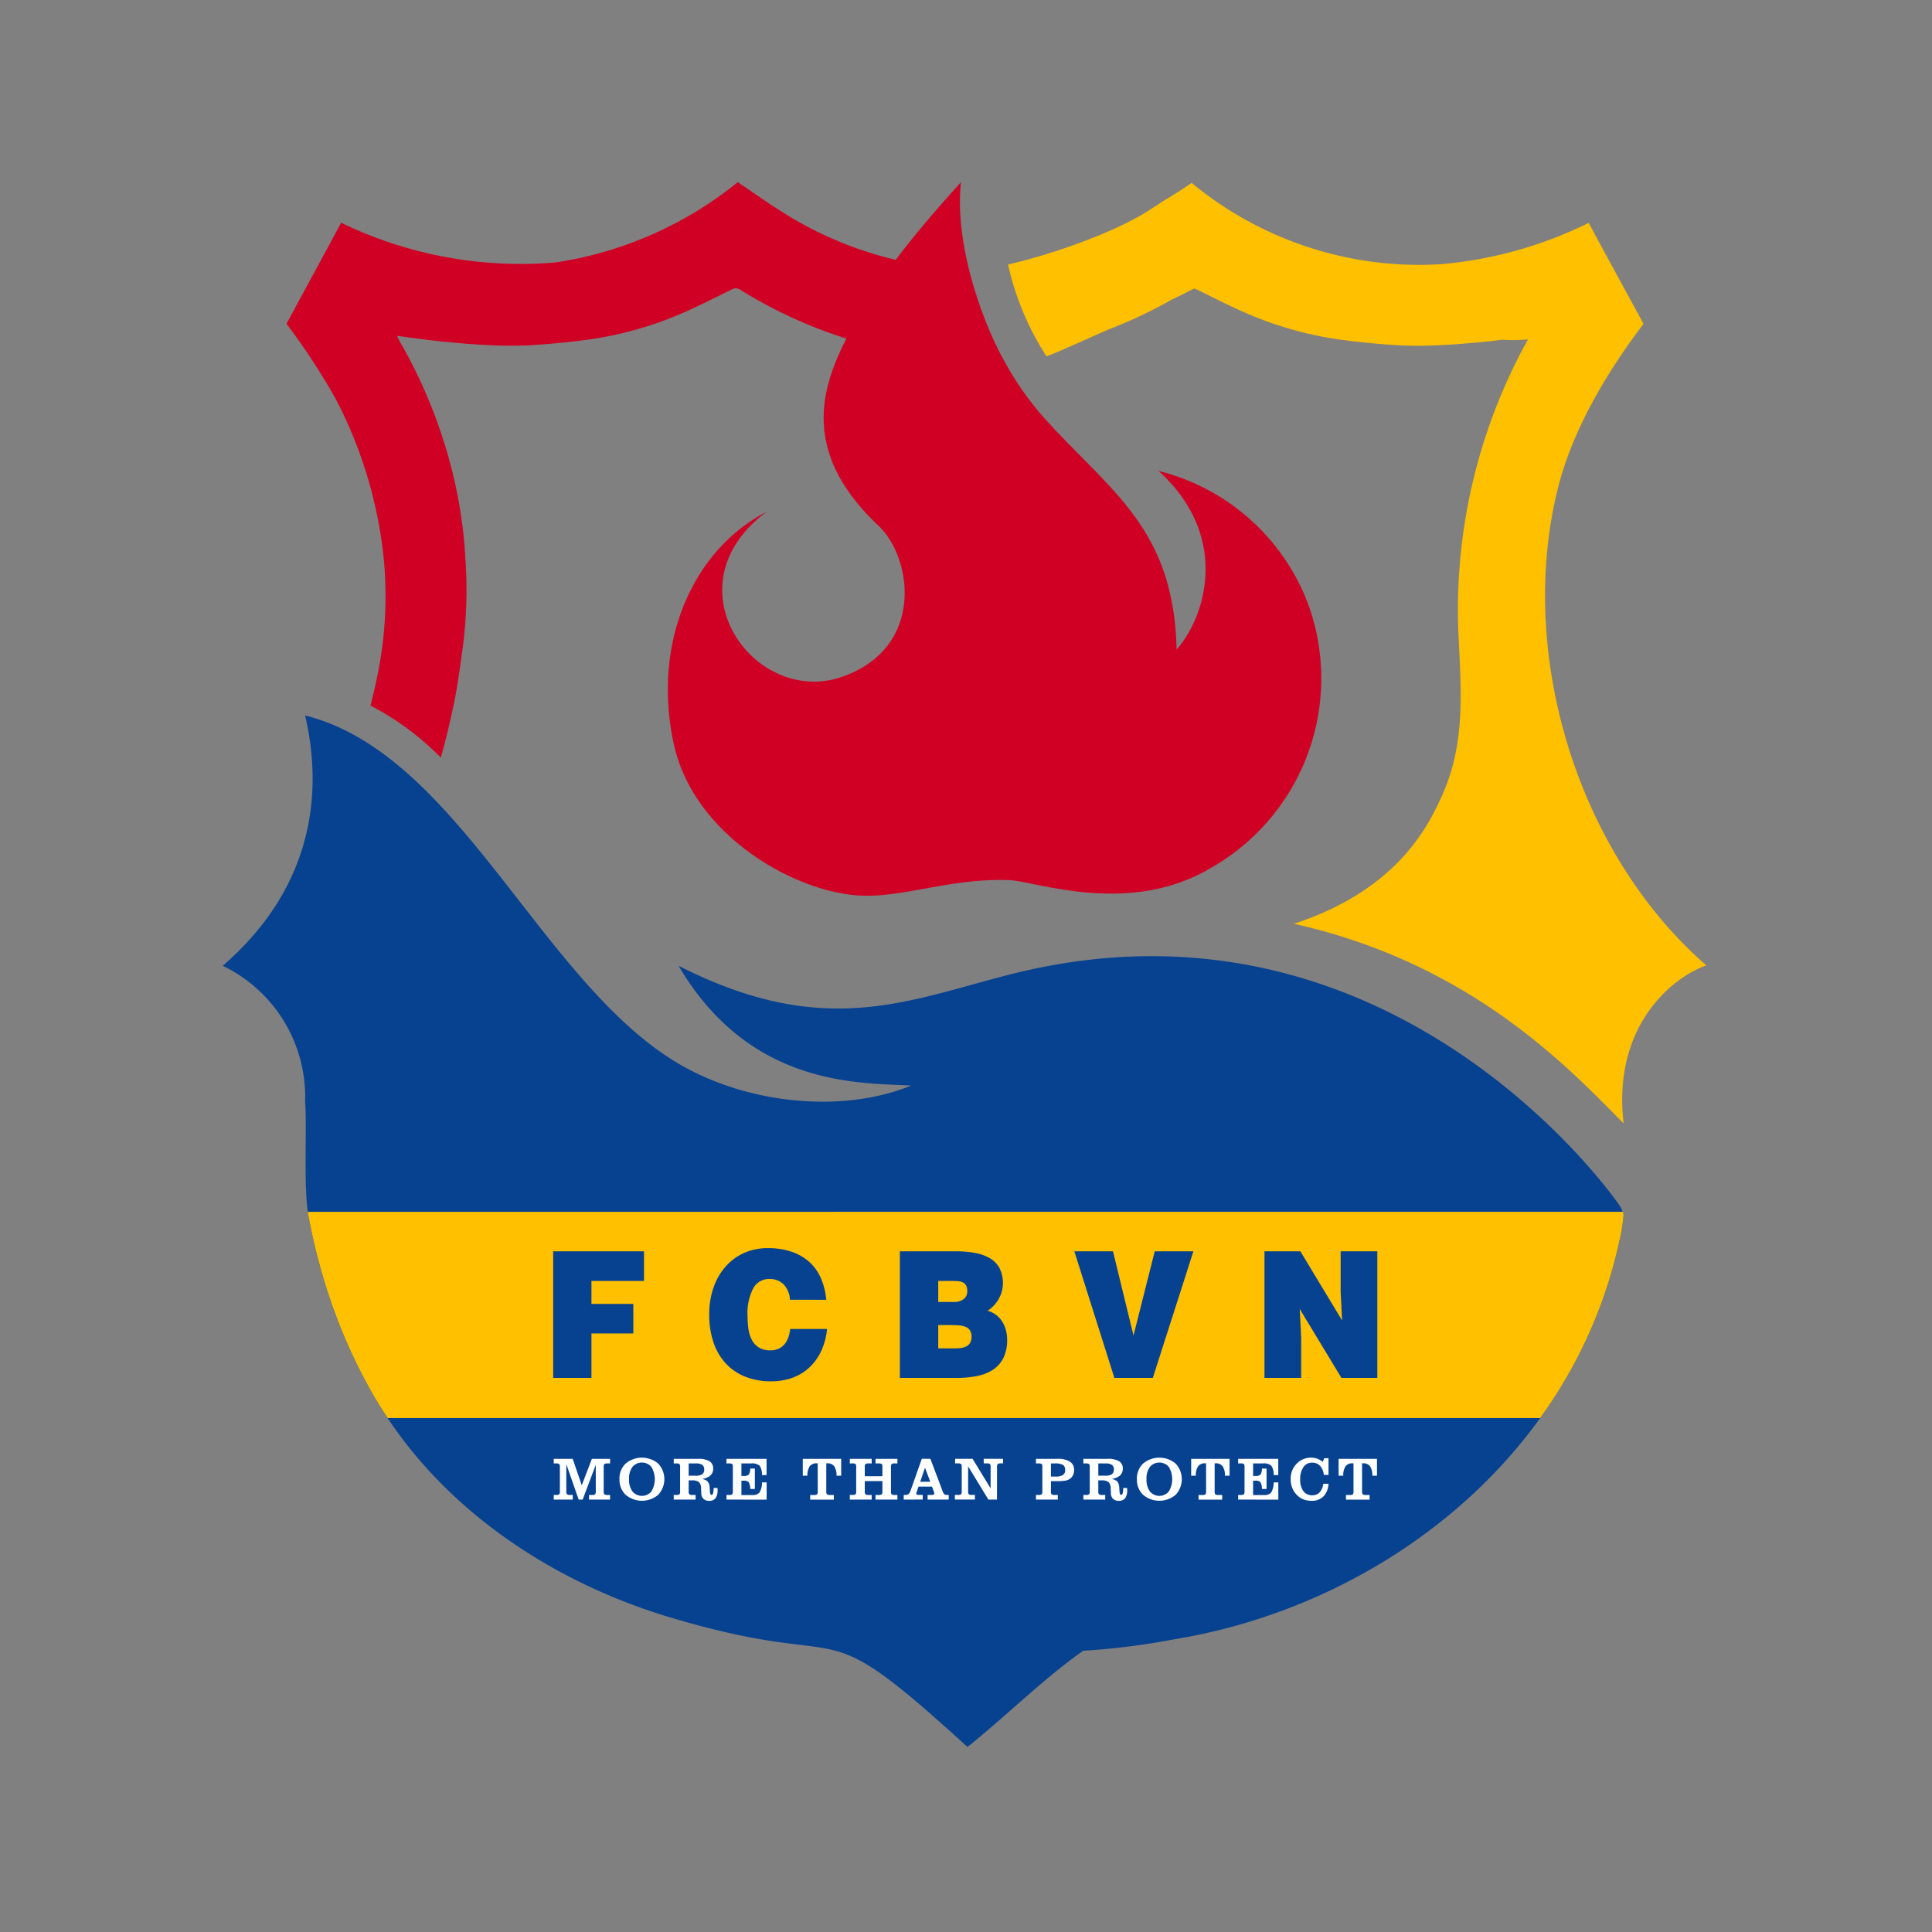<svg xmlns="http://www.w3.org/2000/svg" xmlns:xlink="http://www.w3.org/1999/xlink" width="180" height="180" viewBox="0 0 180 180"><rect x="0" y="0" width="180" height="180" fill="#808080" stroke="none"/><defs><clipPath id="a"><rect width="180" height="180" fill="none"/></clipPath></defs><g transform="translate(0.323 0.323)"><g transform="translate(-0.323 -0.323)" clip-path="url(#a)"><path d="M366.892,825.783a43.962,43.962,0,0,1-6.8,15.7c-7.943,11.56-20.992,19.2-34.645,21.443a66.485,66.485,0,0,1-8.519,1.073c-3.762,2.646-7.147,6.062-10.781,8.963-14.435-13.152-9.966-6.948-26.781-11.8-11.941-3.361-23.241-10.82-29.294-22.271-.486-.888-.928-1.8-1.352-2.714l-.012-.026q-.829-1.8-1.509-3.662c-.178-.485-.352-.972-.516-1.462q-.2-.6-.382-1.191c-.085-.265-.16-.529-.236-.794-.071-.245-.141-.485-.207-.735s-.137-.49-.2-.735c-.057-.216-.108-.426-.165-.642-.019-.069-.038-.137-.052-.206-.052-.211-.1-.426-.151-.637-.09-.387-.179-.774-.259-1.161s-.165-.794-.24-1.2c-.009-.039-.014-.078-.024-.118-.514-2.68-.139-8.1-.333-10.816a13.544,13.544,0,0,0-7.677-12.608c8.817-7.628,9.227-16.723,7.677-23.323,14.715,3.679,22.4,26.113,35.915,33.061,6.463,3.322,14.685,3.837,20.544,1.421-4.537-.279-14.939.285-21.664-11.158,13.706,6.969,21.448,3.162,31.145.739,35.674-8.914,56.452,21.489,56.452,21.489a2.39,2.39,0,0,1,.436.981,14.793,14.793,0,0,1-.374,2.395" transform="translate(-216.008 -710.203)" fill="#064290"/><path d="M452.522,1321.391a14.7,14.7,0,0,1-.374,2.394,43.967,43.967,0,0,1-6.8,15.7c-.2.283-.39.561-.59.839H337.381a37.7,37.7,0,0,1-2.052-3.436c-.484-.887-.927-1.8-1.352-2.714a.273.273,0,0,0-.013-.027q-.826-1.8-1.507-3.663c-.179-.484-.353-.97-.516-1.462-.134-.4-.259-.793-.382-1.189-.085-.264-.16-.529-.238-.794-.07-.246-.142-.486-.206-.737s-.136-.489-.2-.735c-.059-.214-.11-.425-.166-.641-.019-.069-.037-.136-.054-.206-.051-.211-.1-.427-.15-.639-.091-.385-.179-.772-.259-1.159s-.166-.793-.24-1.2c-.011-.037-.013-.077-.024-.118-.032-.166-.061-.329-.091-.494H452.466a.947.947,0,0,1,.056.28" transform="translate(-301.264 -1208.207)" fill="#ffc000"/><path d="M392.57,256.322c-7.584,4.365-16.126,1.1-18.583,1.007-5.457-.2-9.941,1.687-14,1.436-6.141-.38-15.431-5.7-17.247-14.16-2.05-9.542,1.881-18.094,8.661-21.591-9.333,6.928-1.087,18.273,7.094,15.354,7.687-2.743,6.473-11.086,3.33-14.049-7.134-6.724-5.451-12.619-2.994-17.445-.886-.275-1.764-.584-2.64-.92a44.209,44.209,0,0,1-7.249-3.623.725.725,0,0,0-.812-.019c-1.7.829-3.379,1.7-5.118,2.421a33.55,33.55,0,0,1-8.095,2.222c-1.794.252-3.61.42-5.418.538a37.207,37.207,0,0,1-3.859,0c-1.325-.053-2.654-.168-3.979-.29-1.036-.092-2.072-.233-3.1-.367-.509-.057-1.014-.137-1.592-.214.088.183.139.309.2.42.293.538.6,1.069.886,1.611a46.91,46.91,0,0,1,3.811,9.656,43.8,43.8,0,0,1,1.5,9.595,41.121,41.121,0,0,1-.267,7.682c-.231,1.626-.428,3.257-.747,4.864s-.847,3.9-1.312,5.466a25.982,25.982,0,0,0-6.547-4.845c.2-.767.493-2.041.651-2.824a36.752,36.752,0,0,0,.611-10.58,41.033,41.033,0,0,0-4.5-15.158,61.247,61.247,0,0,0-4.589-7.01l5.093-9.412a38.394,38.394,0,0,0,19.951,3.7,35.23,35.23,0,0,0,17-7.484c1.362.92,2.68,1.856,4.042,2.715a34.4,34.4,0,0,0,10.676,4.524c1.812-2.405,3.881-4.811,6.081-7.239-.663,6.067,2.213,13.412,3.954,16.517a28.4,28.4,0,0,0,4.325,6.031c5.922,6.433,11.558,9.953,11.809,21,2.708-3.05,5.038-10.553-1.681-16.64A20.056,20.056,0,0,1,401.992,232a20.3,20.3,0,0,1-9.423,24.32" transform="translate(-279.975 -175.333)" fill="#d00024"/><path d="M1162.73,265.933c-3.079,1.072-8.775,5.556-7.708,14.722-4.932-4.955-14.027-14.861-30.716-18.6,9.834-3.217,12.635-9.348,13.861-12.087,2.152-4.808,1.692-9.92,1.492-14.413a51.859,51.859,0,0,1,6.454-27.944,14.5,14.5,0,0,1-2.376.027c-.663.088-1.325.168-1.988.225-1.325.122-2.654.237-3.98.29a37.2,37.2,0,0,1-3.858,0c-1.809-.118-3.625-.286-5.418-.538a33.546,33.546,0,0,1-8.094-2.222c-1.739-.718-3.423-1.592-5.118-2.421a1.124,1.124,0,0,0-.285-.1c-.534.29-1.219.622-1.991.993,0,0-.007,0-.011,0a44.036,44.036,0,0,1-5.773,2.749c-.875.336-5.084,2.3-5.97,2.571a26.052,26.052,0,0,1-3.578-8.551c3.8-.867,9.647-2.855,12.982-4.951.45-.286.893-.577,1.332-.874,1-.588,1.933-1.184,2.79-1.779a33.287,33.287,0,0,0,23.276,7.573,38.585,38.585,0,0,0,13.722-3.85c-.009.056,5.109,9.4,5.1,9.412-3.654,4.815-6.642,10.068-7.942,15.188a.237.237,0,0,0-.015.053c-3.877,15.352,1.733,34.009,13.816,44.532" transform="translate(-1003.754 -175.99)" fill="#ffc000"/><path d="M602.867,1595.675v-.431h.254a.51.51,0,0,0,.312-.06.448.448,0,0,0,.061-.292v-2.455l-1.224,3.238H601.9l-1.152-3.3v2.518a.448.448,0,0,0,.061.292.51.51,0,0,0,.312.06h.227v.431h-1.772v-.431h.2a.51.51,0,0,0,.312-.06.447.447,0,0,0,.061-.292v-2.236a.45.45,0,0,0-.061-.292.511.511,0,0,0-.312-.059h-.2v-.428h1.766l.846,2.463.942-2.463h1.695v.428h-.216a.515.515,0,0,0-.317.061.443.443,0,0,0-.062.291v2.236a.444.444,0,0,0,.062.291.515.515,0,0,0,.317.061h.216v.431Z" transform="translate(-547.986 -1455.962)" fill="#fff"/><path d="M671.676,1592.612a1.918,1.918,0,0,1,.576-1.453,2.361,2.361,0,0,1,3.033,0,2.13,2.13,0,0,1,0,2.91,2.352,2.352,0,0,1-3.031,0,1.928,1.928,0,0,1-.576-1.456m.893,0a1.832,1.832,0,0,0,.318,1.146,1.153,1.153,0,0,0,1.762,0,2.233,2.233,0,0,0,0-2.29,1.157,1.157,0,0,0-1.764,0,1.819,1.819,0,0,0-.318,1.143" transform="translate(-613.963 -1454.801)" fill="#fff"/><path d="M732.551,1594.893a.443.443,0,0,0,.062.291.515.515,0,0,0,.317.061h.266v.431h-2.037v-.431h.221a.511.511,0,0,0,.313-.06.449.449,0,0,0,.061-.292v-2.236a.451.451,0,0,0-.061-.292.512.512,0,0,0-.312-.059h-.221v-.428h2.27a1.979,1.979,0,0,1,1.059.224.763.763,0,0,1,.346.688.83.83,0,0,1-.275.653,1.454,1.454,0,0,1-.811.309.976.976,0,0,1,.568.231.944.944,0,0,1,.189.59l.025.34a.7.7,0,0,0,.05.26.128.128,0,0,0,.119.061q.166,0,.177-.622v-.017h.359a.664.664,0,0,1,.007.076c0,.027,0,.065,0,.115a1.236,1.236,0,0,1-.189.763.716.716,0,0,1-.6.24.725.725,0,0,1-.528-.186.718.718,0,0,1-.2-.514l-.017-.445a.832.832,0,0,0-.2-.6,1.079,1.079,0,0,0-.687-.159h-.271Zm0-1.443h.669a1.019,1.019,0,0,0,.592-.136.5.5,0,0,0,.188-.436.51.51,0,0,0-.18-.439,1.081,1.081,0,0,0-.619-.133h-.65Z" transform="translate(-668.39 -1455.962)" fill="#fff"/><path d="M788.981,1595.675v-.431h.221a.51.51,0,0,0,.312-.06.448.448,0,0,0,.061-.292v-2.236a.451.451,0,0,0-.061-.292.511.511,0,0,0-.312-.059h-.221v-.428h3.737v1.512h-.431a1.416,1.416,0,0,0-.211-.866,1.063,1.063,0,0,0-.789-.217h-.912v1.166h.216a.638.638,0,0,0,.467-.123,1.038,1.038,0,0,0,.138-.565l.431,0v1.905l-.431,0a1.27,1.27,0,0,0-.135-.631.573.573,0,0,0-.464-.142h-.221v1.335h1a.838.838,0,0,0,.683-.231,1.856,1.856,0,0,0,.235-.947h.431v1.609Z" transform="translate(-721.299 -1455.962)" fill="#fff"/><path d="M874.1,1592.295h-.075a.779.779,0,0,0-.664.272,1.508,1.508,0,0,0-.216.883h-.434v-1.573h3.577v1.573h-.434a1.5,1.5,0,0,0-.213-.879.773.773,0,0,0-.661-.276H874.9v2.6a.444.444,0,0,0,.062.291.515.515,0,0,0,.316.061h.324v.431h-2.2v-.431h.329a.511.511,0,0,0,.312-.06.449.449,0,0,0,.061-.292Z" transform="translate(-797.917 -1455.962)" fill="#fff"/><path d="M924.229,1595.675v-.431h.221a.51.51,0,0,0,.312-.06.449.449,0,0,0,.061-.292v-2.236a.452.452,0,0,0-.061-.292.511.511,0,0,0-.312-.059h-.221v-.428h2.037v.428H926a.514.514,0,0,0-.316.061.441.441,0,0,0-.062.291v.84h1.642v-.84a.45.45,0,0,0-.061-.292.511.511,0,0,0-.312-.059h-.268v-.428h2.04v.428h-.221a.515.515,0,0,0-.317.061.442.442,0,0,0-.062.291v2.236a.443.443,0,0,0,.062.291.515.515,0,0,0,.317.061h.221v.431h-2.04v-.431h.268a.51.51,0,0,0,.312-.06.448.448,0,0,0,.061-.292v-.94h-1.642v.94a.442.442,0,0,0,.062.291.514.514,0,0,0,.316.061h.266v.431Z" transform="translate(-845.053 -1455.962)" fill="#fff"/><path d="M983.321,1595.675v-.431h.119a.557.557,0,0,0,.322-.076.6.6,0,0,0,.184-.292l1.059-3h.8l1.134,3a.687.687,0,0,0,.178.315.549.549,0,0,0,.281.052h.113v.431h-1.965v-.431h.307a.658.658,0,0,0,.25-.031.117.117,0,0,0,.065-.115.291.291,0,0,0-.01-.069,1.068,1.068,0,0,0-.04-.116l-.163-.448H984.7l-.163.478c0,.013-.01.032-.019.058a.42.42,0,0,0-.028.113.1.1,0,0,0,.054.1.694.694,0,0,0,.253.028h.293v.431Zm2.474-1.659-.492-1.313-.448,1.313Z" transform="translate(-899.123 -1455.962)" fill="#fff"/><path d="M1043.311,1595.675h-.8l-1.889-3.1v2.314a.449.449,0,0,0,.061.292.51.51,0,0,0,.312.06h.26v.431h-1.866v-.431h.265a.51.51,0,0,0,.312-.06.445.445,0,0,0,.061-.292v-2.236a.448.448,0,0,0-.061-.292.511.511,0,0,0-.312-.059h-.243v-.428h1.626l1.681,2.756v-1.977a.45.45,0,0,0-.061-.292.51.51,0,0,0-.312-.059h-.268v-.428h1.8v.428h-.182a.514.514,0,0,0-.316.061.442.442,0,0,0-.062.291Z" transform="translate(-950.425 -1455.962)" fill="#fff"/><path d="M1129.688,1594.893a.444.444,0,0,0,.062.291.516.516,0,0,0,.317.061h.265v.431h-2.037v-.431h.221a.51.51,0,0,0,.313-.06.448.448,0,0,0,.061-.292v-2.236a.451.451,0,0,0-.061-.292.511.511,0,0,0-.312-.059h-.221v-.428h2a2.094,2.094,0,0,1,1.16.262.879.879,0,0,1,.391.78,1.075,1.075,0,0,1-.106.492.953.953,0,0,1-.322.357,1.1,1.1,0,0,1-.431.146,5.168,5.168,0,0,1-.771.044h-.525Zm0-1.363h.379a1.4,1.4,0,0,0,.734-.139.521.521,0,0,0,.212-.471.533.533,0,0,0-.2-.477,1.546,1.546,0,0,0-.787-.136h-.334Z" transform="translate(-1031.777 -1455.962)" fill="#fff"/><path d="M1181.655,1594.893a.444.444,0,0,0,.062.291.516.516,0,0,0,.317.061h.265v.431h-2.037v-.431h.221a.51.51,0,0,0,.312-.06.447.447,0,0,0,.061-.292v-2.236a.449.449,0,0,0-.061-.292.511.511,0,0,0-.312-.059h-.221v-.428h2.27a1.979,1.979,0,0,1,1.059.224.763.763,0,0,1,.346.688.831.831,0,0,1-.275.653,1.455,1.455,0,0,1-.812.309.978.978,0,0,1,.568.231.945.945,0,0,1,.189.59l.025.34a.7.7,0,0,0,.05.26.128.128,0,0,0,.119.061q.166,0,.177-.622v-.017h.359a.614.614,0,0,1,.007.076c0,.027,0,.065,0,.115a1.234,1.234,0,0,1-.189.763.715.715,0,0,1-.6.24.725.725,0,0,1-.528-.186.717.717,0,0,1-.2-.514l-.017-.445a.831.831,0,0,0-.2-.6,1.079,1.079,0,0,0-.687-.159h-.271Zm0-1.443h.669a1.018,1.018,0,0,0,.592-.136.5.5,0,0,0,.188-.436.51.51,0,0,0-.18-.439,1.081,1.081,0,0,0-.619-.133h-.65Z" transform="translate(-1079.328 -1455.962)" fill="#fff"/><path d="M1238.964,1592.612a1.918,1.918,0,0,1,.576-1.453,2.361,2.361,0,0,1,3.032,0,2.13,2.13,0,0,1,0,2.91,2.352,2.352,0,0,1-3.031,0,1.927,1.927,0,0,1-.576-1.456m.893,0a1.832,1.832,0,0,0,.318,1.146,1.153,1.153,0,0,0,1.762,0,2.234,2.234,0,0,0,0-2.29,1.157,1.157,0,0,0-1.763,0,1.82,1.82,0,0,0-.318,1.143" transform="translate(-1133.041 -1454.801)" fill="#fff"/><path d="M1299.834,1592.295h-.074a.778.778,0,0,0-.663.272,1.507,1.507,0,0,0-.216.883h-.434v-1.573h3.577v1.573h-.434a1.505,1.505,0,0,0-.213-.879.773.773,0,0,0-.661-.276h-.083v2.6a.444.444,0,0,0,.062.291.514.514,0,0,0,.316.061h.324v.431h-2.2v-.431h.329a.511.511,0,0,0,.313-.06.449.449,0,0,0,.061-.292Z" transform="translate(-1187.468 -1455.962)" fill="#fff"/><path d="M1349.959,1595.675v-.431h.221a.509.509,0,0,0,.312-.06.446.446,0,0,0,.061-.292v-2.236a.449.449,0,0,0-.061-.292.51.51,0,0,0-.312-.059h-.221v-.428h3.737v1.512h-.431a1.418,1.418,0,0,0-.211-.866,1.063,1.063,0,0,0-.79-.217h-.912v1.166h.216a.637.637,0,0,0,.467-.123,1.036,1.036,0,0,0,.138-.565l.431,0v1.905l-.431,0a1.271,1.271,0,0,0-.135-.631.575.575,0,0,0-.465-.142h-.221v1.335h1a.836.836,0,0,0,.682-.231,1.85,1.85,0,0,0,.235-.947h.431v1.609Z" transform="translate(-1234.603 -1455.962)" fill="#fff"/><path d="M1410.5,1592.984h.487a1.783,1.783,0,0,1-.466,1.171,1.493,1.493,0,0,1-1.11.413,2.08,2.08,0,0,1-.755-.13,1.706,1.706,0,0,1-.6-.4,1.935,1.935,0,0,1-.443-.671,2.191,2.191,0,0,1-.151-.816,2.158,2.158,0,0,1,.146-.806,1.966,1.966,0,0,1,.443-.662,1.819,1.819,0,0,1,.6-.4,1.852,1.852,0,0,1,.713-.137,1.711,1.711,0,0,1,.574.1,1.933,1.933,0,0,1,.529.294l.113-.34h.409v1.557h-.437a1.443,1.443,0,0,0-.35-.844.964.964,0,0,0-.731-.3.952.952,0,0,0-.82.417,1.965,1.965,0,0,0-.3,1.156,1.744,1.744,0,0,0,.3,1.085.991.991,0,0,0,.832.383.892.892,0,0,0,.677-.272,1.446,1.446,0,0,0,.343-.792" transform="translate(-1287.215 -1454.742)" fill="#fff"/><path d="M1461.464,1592.295h-.074a.779.779,0,0,0-.664.272,1.511,1.511,0,0,0-.216.883h-.434v-1.573h3.577v1.573h-.434a1.5,1.5,0,0,0-.213-.879.773.773,0,0,0-.661-.276h-.083v2.6a.443.443,0,0,0,.062.291.514.514,0,0,0,.316.061h.323v.431h-2.2v-.431h.329a.511.511,0,0,0,.313-.06.45.45,0,0,0,.061-.292Z" transform="translate(-1335.362 -1455.962)" fill="#fff"/><path d="M599.014,1376.176v-11.794h8.461v2.759H602.58v2.143h3.9v2.751h-3.9v4.142Z" transform="translate(-547.476 -1247.8)" fill="#064290"/><path d="M777.64,1365.62a2.224,2.224,0,0,0-.587-1.432,1.828,1.828,0,0,0-1.347-.5,1.661,1.661,0,0,0-1.48.864,4.96,4.96,0,0,0-.535,2.574,8.57,8.57,0,0,0,.081,1.2,3.165,3.165,0,0,0,.314,1.024,1.835,1.835,0,0,0,.653.716,2.022,2.022,0,0,0,1.1.268,1.76,1.76,0,0,0,.753-.152,1.552,1.552,0,0,0,.546-.42,2.06,2.06,0,0,0,.351-.631,3.68,3.68,0,0,0,.181-.788H781.1a6.305,6.305,0,0,1-.543,2.047,4.965,4.965,0,0,1-1.1,1.536,4.613,4.613,0,0,1-1.58.964,5.715,5.715,0,0,1-1.982.332,6.426,6.426,0,0,1-2.421-.432,4.959,4.959,0,0,1-1.816-1.239,5.453,5.453,0,0,1-1.141-1.959,7.953,7.953,0,0,1-.395-2.59,7.451,7.451,0,0,1,.421-2.579,5.827,5.827,0,0,1,1.155-1.951,5,5,0,0,1,1.724-1.231,5.3,5.3,0,0,1,2.126-.428,6.924,6.924,0,0,1,2.219.328,4.743,4.743,0,0,1,1.661.944,4.385,4.385,0,0,1,1.089,1.511,6.531,6.531,0,0,1,.509,2.031Z" transform="translate(-704.044 -1244.528)" fill="#064290"/><path d="M979.11,1376.176v-11.795h5.2a10.308,10.308,0,0,1,1.72.136,4.276,4.276,0,0,1,1.4.472,2.52,2.52,0,0,1,.938.908,3.12,3.12,0,0,1,.218,2.3,3.262,3.262,0,0,1-.325.716,3.182,3.182,0,0,1-.454.579,3.318,3.318,0,0,1-.521.432,2.244,2.244,0,0,1,.783.38,2.422,2.422,0,0,1,.568.616,2.817,2.817,0,0,1,.347.792,3.491,3.491,0,0,1,.118.916,3.732,3.732,0,0,1-.336,1.663,2.831,2.831,0,0,1-.949,1.1,4.093,4.093,0,0,1-1.476.6,9.286,9.286,0,0,1-1.927.184Zm3.573-9.036v1.959h1.476a1.435,1.435,0,0,0,.882-.256.9.9,0,0,0,.343-.775.978.978,0,0,0-.122-.532.728.728,0,0,0-.321-.276,1.341,1.341,0,0,0-.461-.1q-.262-.016-.542-.016Zm0,4.11v2.175h1.558a3.909,3.909,0,0,0,.613-.044,1.379,1.379,0,0,0,.487-.164.859.859,0,0,0,.325-.332,1.1,1.1,0,0,0,.118-.54,1.073,1.073,0,0,0-.148-.6.888.888,0,0,0-.41-.328,2.06,2.06,0,0,0-.624-.136q-.362-.028-.79-.028Z" transform="translate(-895.27 -1247.8)" fill="#064290"/><path d="M1170.374,1364.382h3.6l1.912,7.844,1.979-7.844h3.6l-3.78,11.794h-3.581Z" transform="translate(-1070.28 -1247.8)" fill="#064290"/><path d="M1386.066,1370.819l-.133-2.687v-3.75h3.418v11.794h-3.345l-3.883-6.421.133,2.687v3.734h-3.418v-11.794h3.344Z" transform="translate(-1261.029 -1247.8)" fill="#064290"/></g></g></svg>